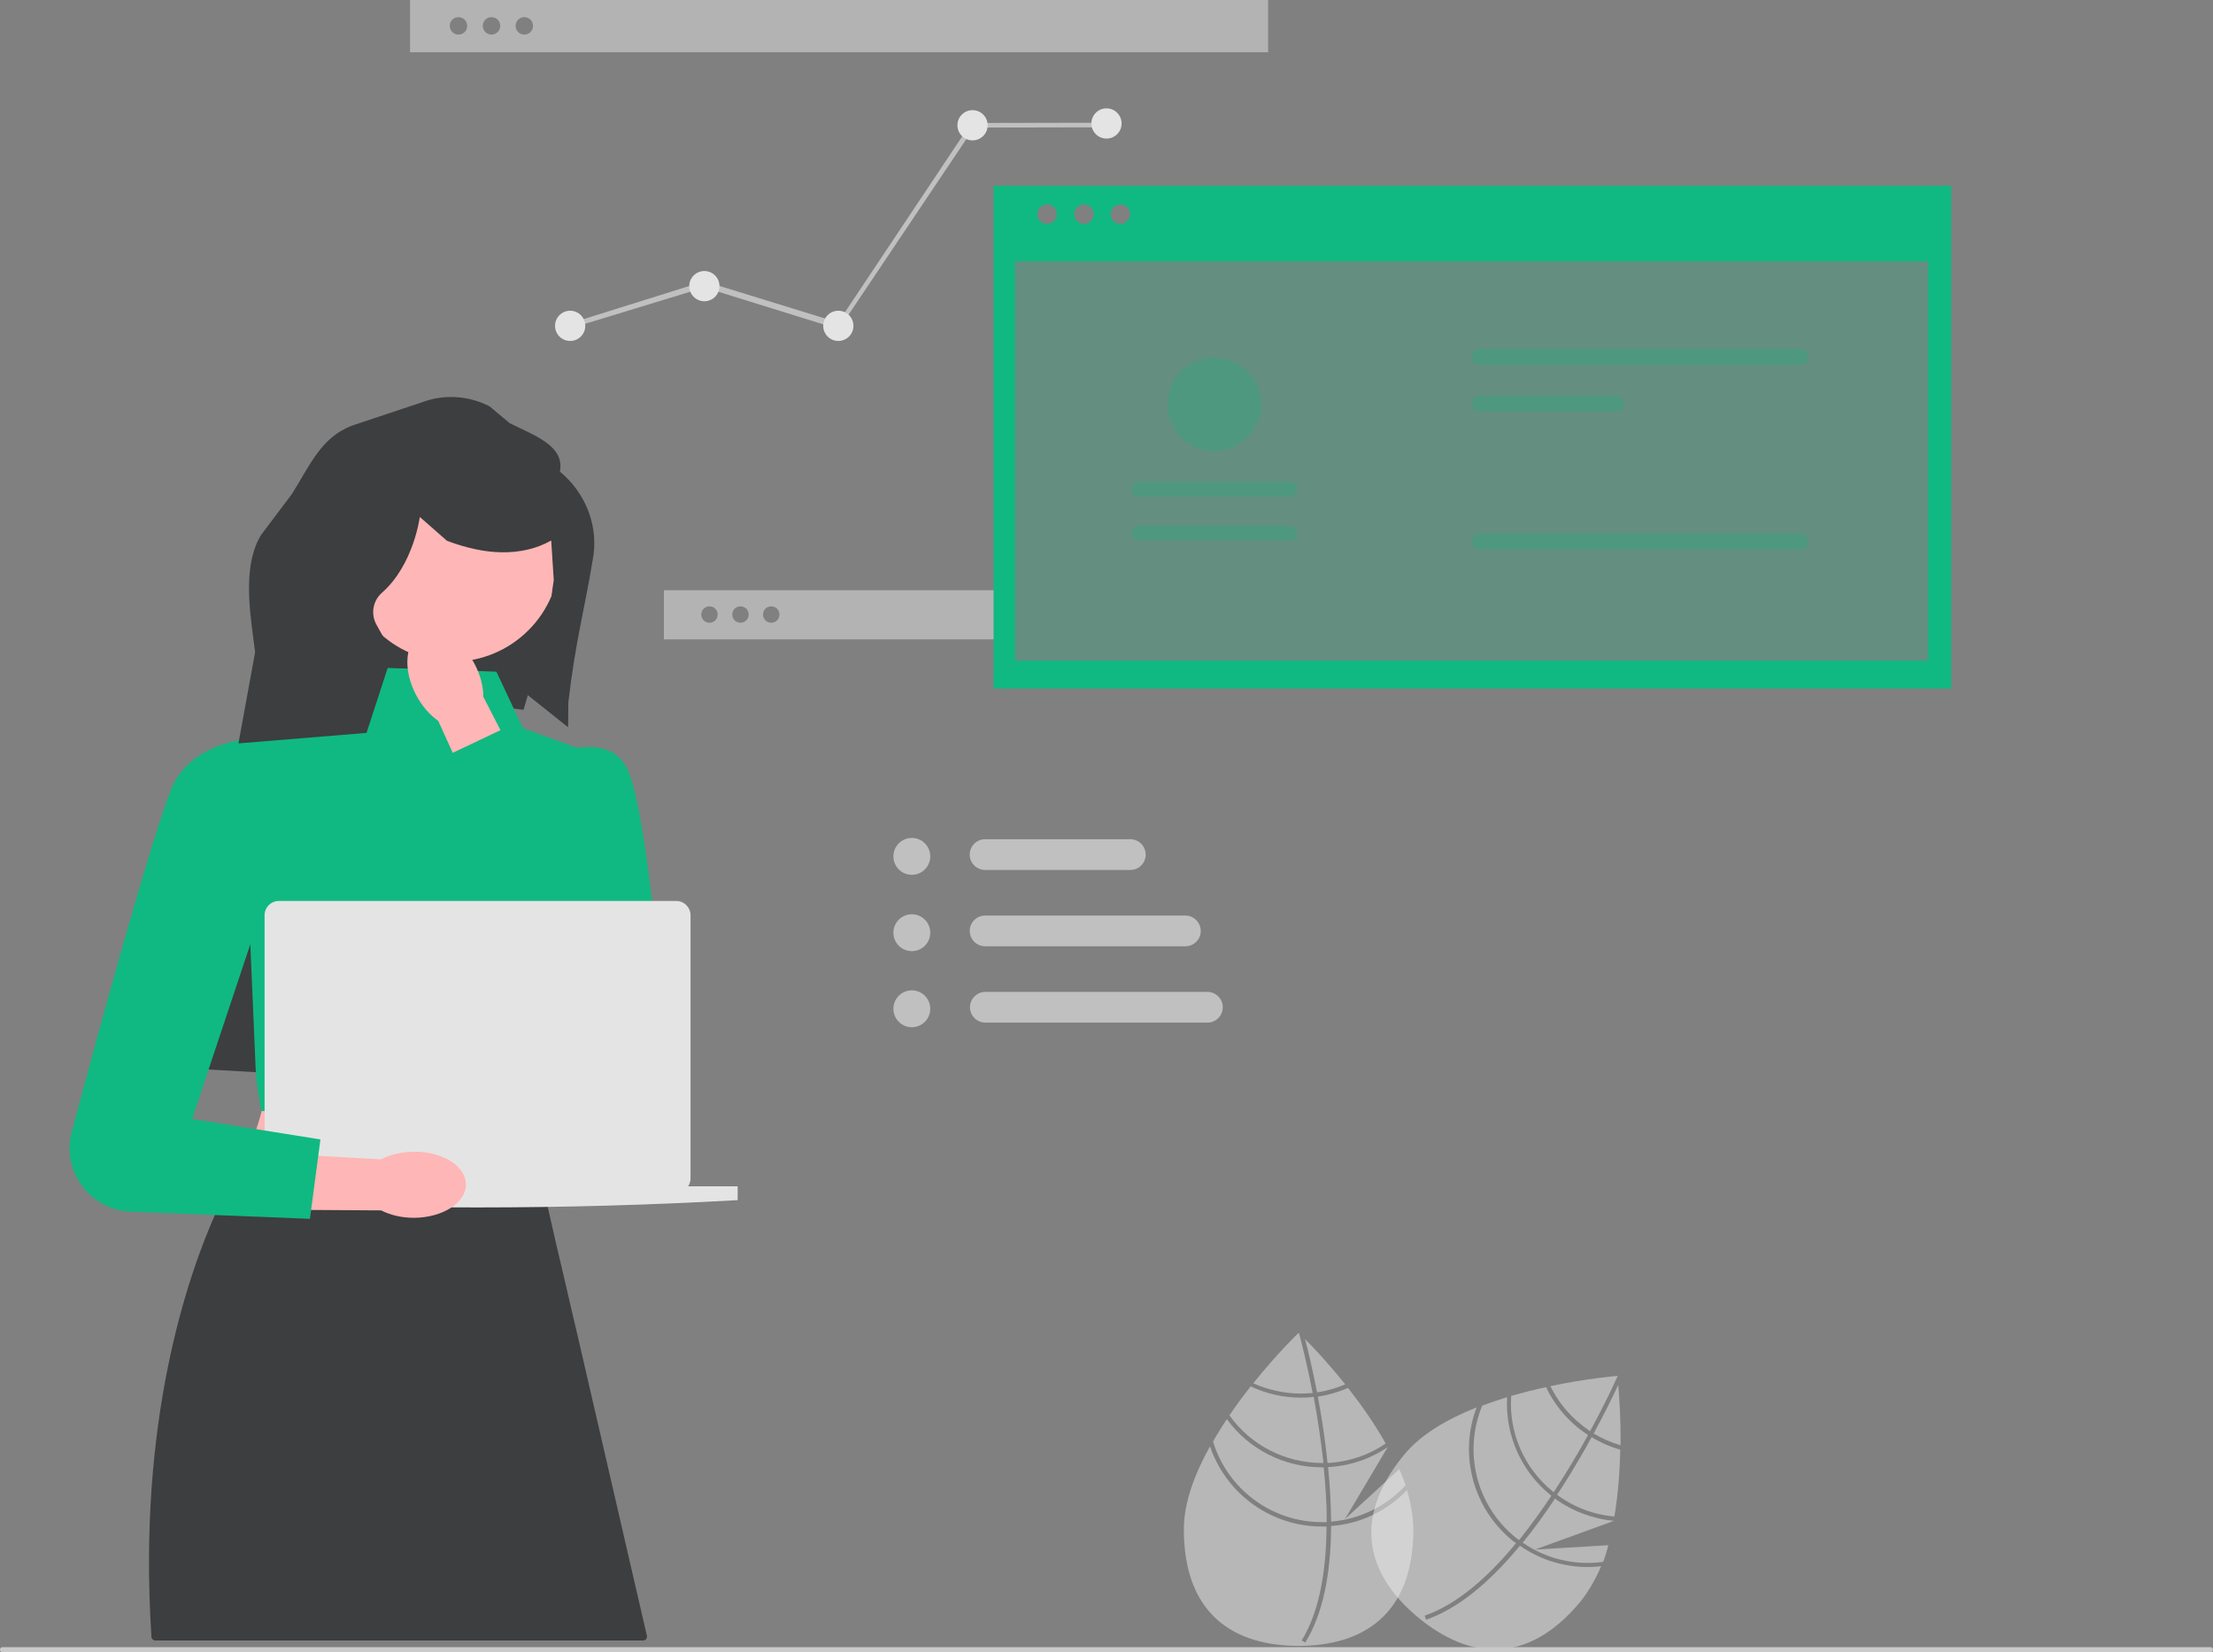 <?xml version="1.0" encoding="utf-8"?>
<!-- Generator: Adobe Illustrator 27.4.1, SVG Export Plug-In . SVG Version: 6.00 Build 0)  -->
<svg version="1.1" id="Laag_1" xmlns="http://www.w3.org/2000/svg" xmlns:xlink="http://www.w3.org/1999/xlink" x="0px" y="0px"
	 viewBox="0 0 864 645" style="enable-background:new 0 0 864 645;" xml:space="preserve">
<rect x="0" y="0" width="864" height="645" fill="#808080" stroke="none"/>
<style type="text/css">
	.st0{fill:#3C3E3F;}
	.st1{opacity:0.5;fill:#FFFFFF;}
	.st2{opacity:0.25;fill:#10B981;}
	.st3{fill:#10B981;}
	.st4{fill:#FFB6B6;}
	.st5{fill:#E4E4E4;}
	.st6{opacity:0.5;}
	.st7{fill:#EDEDED;}
	.st8{opacity:0.5;fill:#E6E6E6;}
	.st9{fill:#CACACA;}
</style>
<polygon class="st0" points="98.2,340.9 79.5,417.4 100.7,418.6 108.2,340.9 "/>
<polygon class="st1" points="327.5,128.5 275,112.2 223.2,128 222,126.4 275,109.8 327.2,125.9 379.1,48.1 379.3,48 431.7,47.9 
	432.4,49.7 380.3,49.8 "/>
<g>
	<rect x="396.3" y="102" class="st2" width="356.5" height="155.9"/>
	<path class="st3" d="M387.9,72.5v196.3h373.9V72.5H387.9z M752.9,257.9H396.3V102h356.5V257.9z M423.2,79.8c2.1,0,3.8,1.7,3.8,3.8
		s-1.7,3.8-3.8,3.8s-3.8-1.7-3.8-3.8S421.1,79.8,423.2,79.8z M437.4,79.8c2.1,0,3.8,1.7,3.8,3.8s-1.7,3.8-3.8,3.8s-3.8-1.7-3.8-3.8
		S435.4,79.8,437.4,79.8z M408.8,79.8c2.1,0,3.8,1.7,3.8,3.8s-1.7,3.8-3.8,3.8s-3.8-1.7-3.8-3.8S406.7,79.8,408.8,79.8z"/>
</g>
<path class="st2" d="M503.6,211c1.6,0,2.9-1.3,2.9-2.9c0-1.6-1.3-2.9-2.9-2.9c0,0,0,0,0,0h-59c-1.6,0-2.9,1.3-2.9,2.9
	c0,1.6,1.3,2.9,2.9,2.9H503.6z"/>
<path class="st2" d="M503.6,193.9c1.6,0,2.9-1.3,2.9-2.9c0-1.6-1.3-2.9-2.9-2.9h-59c-1.6,0-2.9,1.3-2.9,2.9c0,1.6,1.3,2.9,2.9,2.9
	H503.6z"/>
<circle class="st1" cx="356" cy="334.3" r="7.2"/>
<path class="st1" d="M441.3,339.6h-56.7c-3.3,0-6-2.7-6-6s2.7-6,6-6h56.7c3.3,0,6,2.7,6,6S444.7,339.6,441.3,339.6L441.3,339.6z"/>
<circle class="st1" cx="356" cy="364.1" r="7.2"/>
<path class="st1" d="M462.8,369.4h-78.2c-3.3,0-6-2.7-6-6s2.7-6,6-6h78.2c3.3,0,6,2.7,6,6.1C468.8,366.7,466.1,369.4,462.8,369.4z"
	/>
<circle class="st1" cx="356" cy="393.8" r="7.2"/>
<path class="st1" d="M471.4,399.2h-86.7c-3.3,0-6-2.7-6-6s2.7-6,6-6h86.7c3.3,0,6,2.7,6,6S474.7,399.2,471.4,399.2z"/>
<polygon class="st0" points="204.4,277.1 124.9,266.5 141,185.1 226.3,201.9 "/>
<path class="st4" d="M210.7,457.6H93.4c9.8-21.9,15.9-42.8,6.4-59.4l110.8-6.4C205.2,414.1,204.5,436.1,210.7,457.6z"/>
<path class="st0" d="M251.1,640.4H60.7c-0.9,0-1.6-0.7-1.6-1.5c0-0.2,0-0.3,0-0.5c-5.4-83.7,14.1-140.4,25.5-165.7l0,0
	c4.5-10,7.8-15.1,7.8-15.1l1.1,0h0l22.8-0.4h0l20.2-0.3l15.3-0.2l6.1-0.1h0l3.8-0.1l19.1-0.3l17-0.3l12.2-0.2h0.3l1.8,7.8v0l0.1,0.4
	v0l0.3,1.3l0,0l0.6,2.7v0l0,0.1v0l0.2,0.7l0,0l1.4,6.2l2.3,10.1l3.1,13.2l3.9,16.8l2,8.5l2.7,11.7l23.8,103.1l0,0
	C252.9,639.4,252.1,640.4,251.1,640.4z"/>
<path class="st3" d="M193.8,262.2l-46.7-1.6l-18.4,24.7l-9.7,2.1c-14.6,3.2-24.5,16.6-23.4,31.4l4.4,102.8l2,12l110,18l24.7-155.6
	l-32.5-11.7L193.8,262.2L193.8,262.2z"/>
<circle class="st4" cx="176.7" cy="216.4" r="41.9"/>
<path class="st4" d="M162.5,271.4c2.3,4.3,5.4,7.8,8.6,10l19.3,42.6l20-9.8l-21.7-42.2c0-4-1.1-8.4-3.4-12.8
	c-5.2-9.9-14.6-15.2-20.9-11.9S157.2,261.5,162.5,271.4L162.5,271.4L162.5,271.4z"/>
<path class="st3" d="M205.9,298.2c0,0,29.3-15.4,38.4,0.8c7.8,13.8,13.4,82.7,14.9,102.6c0.3,3.5-0.7,7-2.6,9.9v0
	c-5.8,8.7-18.2,9.5-25,1.7l-59.5-117.1l28.2-13.4l6.9,16.7L205.9,298.2L205.9,298.2z"/>
<path class="st5" d="M268.6,463.2c0.6-0.9,1-2,1-3.2V357.3c0-3.1-2.5-5.6-5.6-5.6H108.9c-3.1,0-5.6,2.5-5.6,5.6v102.6
	c0,1.2,0.4,2.3,1,3.2H85v5.4c67.3,3.8,135,3.8,203,0v-5.4H268.6z"/>
<path class="st4" d="M161.6,449.6c-4.9,0-9.4,1.2-12.9,3l-46.7-2.7l-0.6,22.3l47.4,0.3c3.5,1.8,8,2.9,12.9,2.9
	c11.2-0.1,20.2-5.9,20.2-13C181.9,455.2,172.8,449.5,161.6,449.6L161.6,449.6L161.6,449.6z"/>
<path class="st3" d="M116.8,287.5c0,0-39.7-4.4-49.8,20.2c-7.7,18.8-27.8,92.1-39,134.1c-4.1,15.3,7.1,30.5,22.9,31.2l70.1,2.8
	l4.1-31l-50.1-8l28-84L116.8,287.5L116.8,287.5z"/>
<path class="st0" d="M218.6,184.1c2-10.2-10.3-14.2-19.6-18.9l-7.9-6.6c-8.2-4.2-17.9-4.8-26.5-1.5l-27,9
	c-12.3,4.6-16.6,15.6-23.6,26.7l-11.9,15.8c-7,10.9-4.9,27.8-3.2,40.6l0.7,5.4l-6.5,35.6l50-4.1l10.1-31l-6.3-11.4
	c-2.2-4.1-1.3-9.1,2.1-12.2l0,0c12.5-10.9,14.9-29.7,14.9-29.7l10.6,9.3c7.7,2.9,14.8,4.4,21.3,4.5c7.2,0.1,13.7-1.4,19.4-4.6
	l1,15.5c-3,18.3,0.5,23.3-19.6,37.3l25.2,20.1l0.1-9.8c2.7-23.4,6.4-36.6,9.5-55.5C233.9,205.7,228.8,192.5,218.6,184.1L218.6,184.1
	L218.6,184.1z"/>
<g class="st6">
	<path class="st7" d="M514.2,543.5C514.2,543.5,514.2,543.5,514.2,543.5L514.2,543.5c3.8-0.5,7.5-1.6,11-3.1
		c-6.5-8.1-12.4-14.4-15.7-17.7C510.7,527.1,512.4,534.4,514.2,543.5z"/>
	<path class="st7" d="M541.8,564.9c-6.9,4.7-15,7.4-23.3,7.8c0.8,7.6,1.1,14.7,1.2,21.3c11.1-0.9,21.5-6,29.1-14.2
		c-0.7-2.1-1.6-4.3-2.5-6.3L525.1,593L541.8,564.9z"/>
	<path class="st7" d="M526.3,541.8c-3.8,1.6-7.7,2.8-11.8,3.4c1.2,6.2,2.3,13.2,3.2,20.5c0.2,1.8,0.4,3.6,0.6,5.4c0,0,0,0,0,0l0,0
		c8.1-0.4,16-3,22.7-7.6C536.6,555.6,531.3,548.2,526.3,541.8z"/>
	<path class="st7" d="M516.1,594.2c0.6,0,1.2,0,1.9,0c0,0,0,0,0,0c0-7.1-0.5-14.4-1.2-21.4c-0.2,0-0.5,0-0.7,0
		c-14.7,0-28.5-7-37.1-18.8c-1.9,2.8-3.7,5.7-5.4,8.7C479.2,581.3,496.5,594.2,516.1,594.2z"/>
	<path class="st7" d="M549.3,581.7c-7.8,8.2-18.4,13.2-29.6,14h0c-0.1,19.3-3.4,34.4-9.8,45c-0.1,0.2-0.2,0.3-0.3,0.5l-0.7-0.4
		l-0.7-0.4c7.1-11.5,9.6-27.7,9.7-44.5c-0.6,0-1.2,0-1.8,0c-19.8,0-37.3-12.6-43.7-31.3c-5.9,10.6-10.2,21.9-10.2,32.4
		c0,33.7,20.1,45.5,44.8,45.5c24.7,0,44.8-11.8,44.8-45.5C551.7,591.7,550.8,586.6,549.3,581.7z"/>
	<path class="st7" d="M488.3,541.2c-2.8,3.5-5.6,7.3-8.3,11.3c8.3,11.7,21.8,18.6,36.2,18.6c0.2,0,0.4,0,0.5,0v0
		c-1-9.3-2.4-18.1-3.8-25.8c-1.6,0.2-3.3,0.3-5,0.3C501.1,545.6,494.4,544.1,488.3,541.2z"/>
	<path class="st7" d="M507.9,544c1.6,0,3.1-0.1,4.6-0.2c0,0,0,0,0,0c-2.2-11.3-4.4-19.9-5.3-23.3c-0.1-0.1-0.2-0.2-0.2-0.2
		s-8.3,7.9-17.7,19.7C495.1,542.6,501.5,544,507.9,544z"/>
</g>
<g class="st6">
	<path class="st7" d="M630.1,593.7c-8.3-0.8-16.3-3.8-23-8.7l0,0c-4.2,6.3-8.4,12.1-12.6,17.2c9.2,6.4,20.4,9,31.4,7.5
		c0.8-2.1,1.5-4.3,2-6.5l-28.6,1.7L630.1,593.7z"/>
	<path class="st7" d="M605.7,583.9C605.7,583.9,605.7,583.9,605.7,583.9c-0.2-0.1-0.4-0.3-0.5-0.4c-11.4-9.3-17.6-23.5-16.8-38.1
		c-3.2,1-6.5,2.1-9.7,3.3c-7.5,18.1-2.3,39,12.9,51.4c0.5,0.4,1,0.8,1.5,1.1l0,0C597.6,595.6,601.8,589.7,605.7,583.9
		C605.7,583.9,605.7,583.9,605.7,583.9z"/>
	<path class="st7" d="M621.4,561L621.4,561c-3,5.6-6.6,11.7-10.5,17.9c-1,1.6-2,3.1-3,4.6c6.6,4.9,14.3,7.8,22.4,8.5
		c1.5-8.9,2.1-18,2.3-26.1C628.7,564.8,625,563.2,621.4,561z"/>
	<path class="st7" d="M620,560.2L620,560.2c-1.4-0.9-2.7-1.9-4-2.9c-5.2-4.3-9.5-9.7-12.4-15.8c-4.3,0.9-8.9,2.1-13.6,3.4
		c-1,14.3,5,28.2,16.2,37.3c0.1,0.1,0.3,0.2,0.4,0.3l0,0C611.7,574.7,616.3,567,620,560.2L620,560.2z"/>
	<path class="st7" d="M593.4,603.4L593.4,603.4c-12.3,14.9-24.4,24.5-36.1,28.7c-0.2,0.1-0.3,0.1-0.5,0.2l-0.3-0.8l-0.3-0.8
		c12.8-4.4,25-15.3,35.7-28.3c0,0,0,0,0,0c0,0,0,0,0,0c-0.5-0.4-1-0.7-1.5-1.1c-15.3-12.5-20.9-33.4-13.9-51.9
		c-11.3,4.5-21.8,10.5-28.4,18.6c-21.4,26.1-13.3,47.9,5.8,63.6c19.1,15.7,42.1,19.3,63.5-6.8c3.1-4.1,5.7-8.6,7.7-13.4
		C614,612.7,602.7,609.9,593.4,603.4z"/>
	<path class="st7" d="M631.8,540.6c-1.9,4.1-5.2,10.9-9.6,19c3.3,2,6.8,3.5,10.5,4.6C632.8,553.8,632.2,545.2,631.8,540.6z"/>
	<path class="st7" d="M617.1,555.9c1.2,1,2.4,1.9,3.7,2.8l0,0c5.5-10.1,9.3-18.2,10.7-21.4c0-0.2,0-0.2,0-0.2s-11.4,0.9-26.2,4
		C608.1,546.8,612.1,551.9,617.1,555.9z"/>
</g>
<path class="st8" d="M160.1,0v20.4h335V0H160.1z M179,13.5c-1.9,0-3.4-1.5-3.4-3.4s1.5-3.4,3.4-3.4s3.4,1.5,3.4,3.4
	S180.9,13.5,179,13.5z M191.9,13.5c-1.9,0-3.4-1.5-3.4-3.4s1.5-3.4,3.4-3.4s3.4,1.5,3.4,3.4S193.7,13.5,191.9,13.5z M204.7,13.5
	c-1.9,0-3.4-1.5-3.4-3.4s1.5-3.4,3.4-3.4s3.4,1.5,3.4,3.4S206.6,13.5,204.7,13.5z"/>
<path class="st8" d="M259.2,230.4v19.2h128.7v-19.2H259.2z M277,243.1c-1.8,0-3.2-1.4-3.2-3.2s1.4-3.2,3.2-3.2s3.2,1.4,3.2,3.2
	S278.8,243.1,277,243.1z M289.1,243.1c-1.8,0-3.2-1.4-3.2-3.2s1.4-3.2,3.2-3.2s3.2,1.4,3.2,3.2S290.8,243.1,289.1,243.1z
	 M301.1,243.1c-1.8,0-3.2-1.4-3.2-3.2s1.4-3.2,3.2-3.2s3.2,1.4,3.2,3.2S302.9,243.1,301.1,243.1z"/>
<path class="st2" d="M577.2,136.2c-1.7,0.2-2.9,1.8-2.7,3.5c0.2,1.4,1.3,2.5,2.7,2.7h126.3c1.7-0.2,2.9-1.8,2.7-3.5
	c-0.2-1.4-1.3-2.5-2.7-2.7H577.2z"/>
<path class="st2" d="M577.2,208.3c-1.7,0.2-2.9,1.8-2.7,3.5c0.2,1.4,1.3,2.5,2.7,2.7h126.3c1.7-0.2,2.9-1.8,2.7-3.5
	c-0.2-1.4-1.3-2.5-2.7-2.7H577.2z"/>
<path class="st2" d="M577.2,154.5c-1.7,0.2-2.9,1.8-2.7,3.5c0.2,1.4,1.3,2.5,2.7,2.7h54.3c1.7-0.2,2.9-1.8,2.7-3.5
	c-0.2-1.4-1.3-2.5-2.7-2.7H577.2z"/>
<path class="st2" d="M474.1,139.5c10.1,0,18.3,8.2,18.3,18.3c0,10.1-8.2,18.3-18.3,18.3c-10.1,0-18.3-8.2-18.3-18.3l0,0l0,0
	C455.8,147.7,464,139.5,474.1,139.5z"/>
<path class="st9" d="M863,645H1c-0.6,0-1-0.4-1-1s0.4-1,1-1h862c0.6,0,1,0.4,1,1S863.6,645,863,645z"/>
<circle class="st5" cx="327.3" cy="127.2" r="5.9"/>
<circle class="st5" cx="379.7" cy="48.9" r="5.9"/>
<circle class="st5" cx="432" cy="48.2" r="5.9"/>
<circle class="st5" cx="222.6" cy="127.2" r="5.9"/>
<circle class="st5" cx="275" cy="111.7" r="5.9"/>
</svg>
